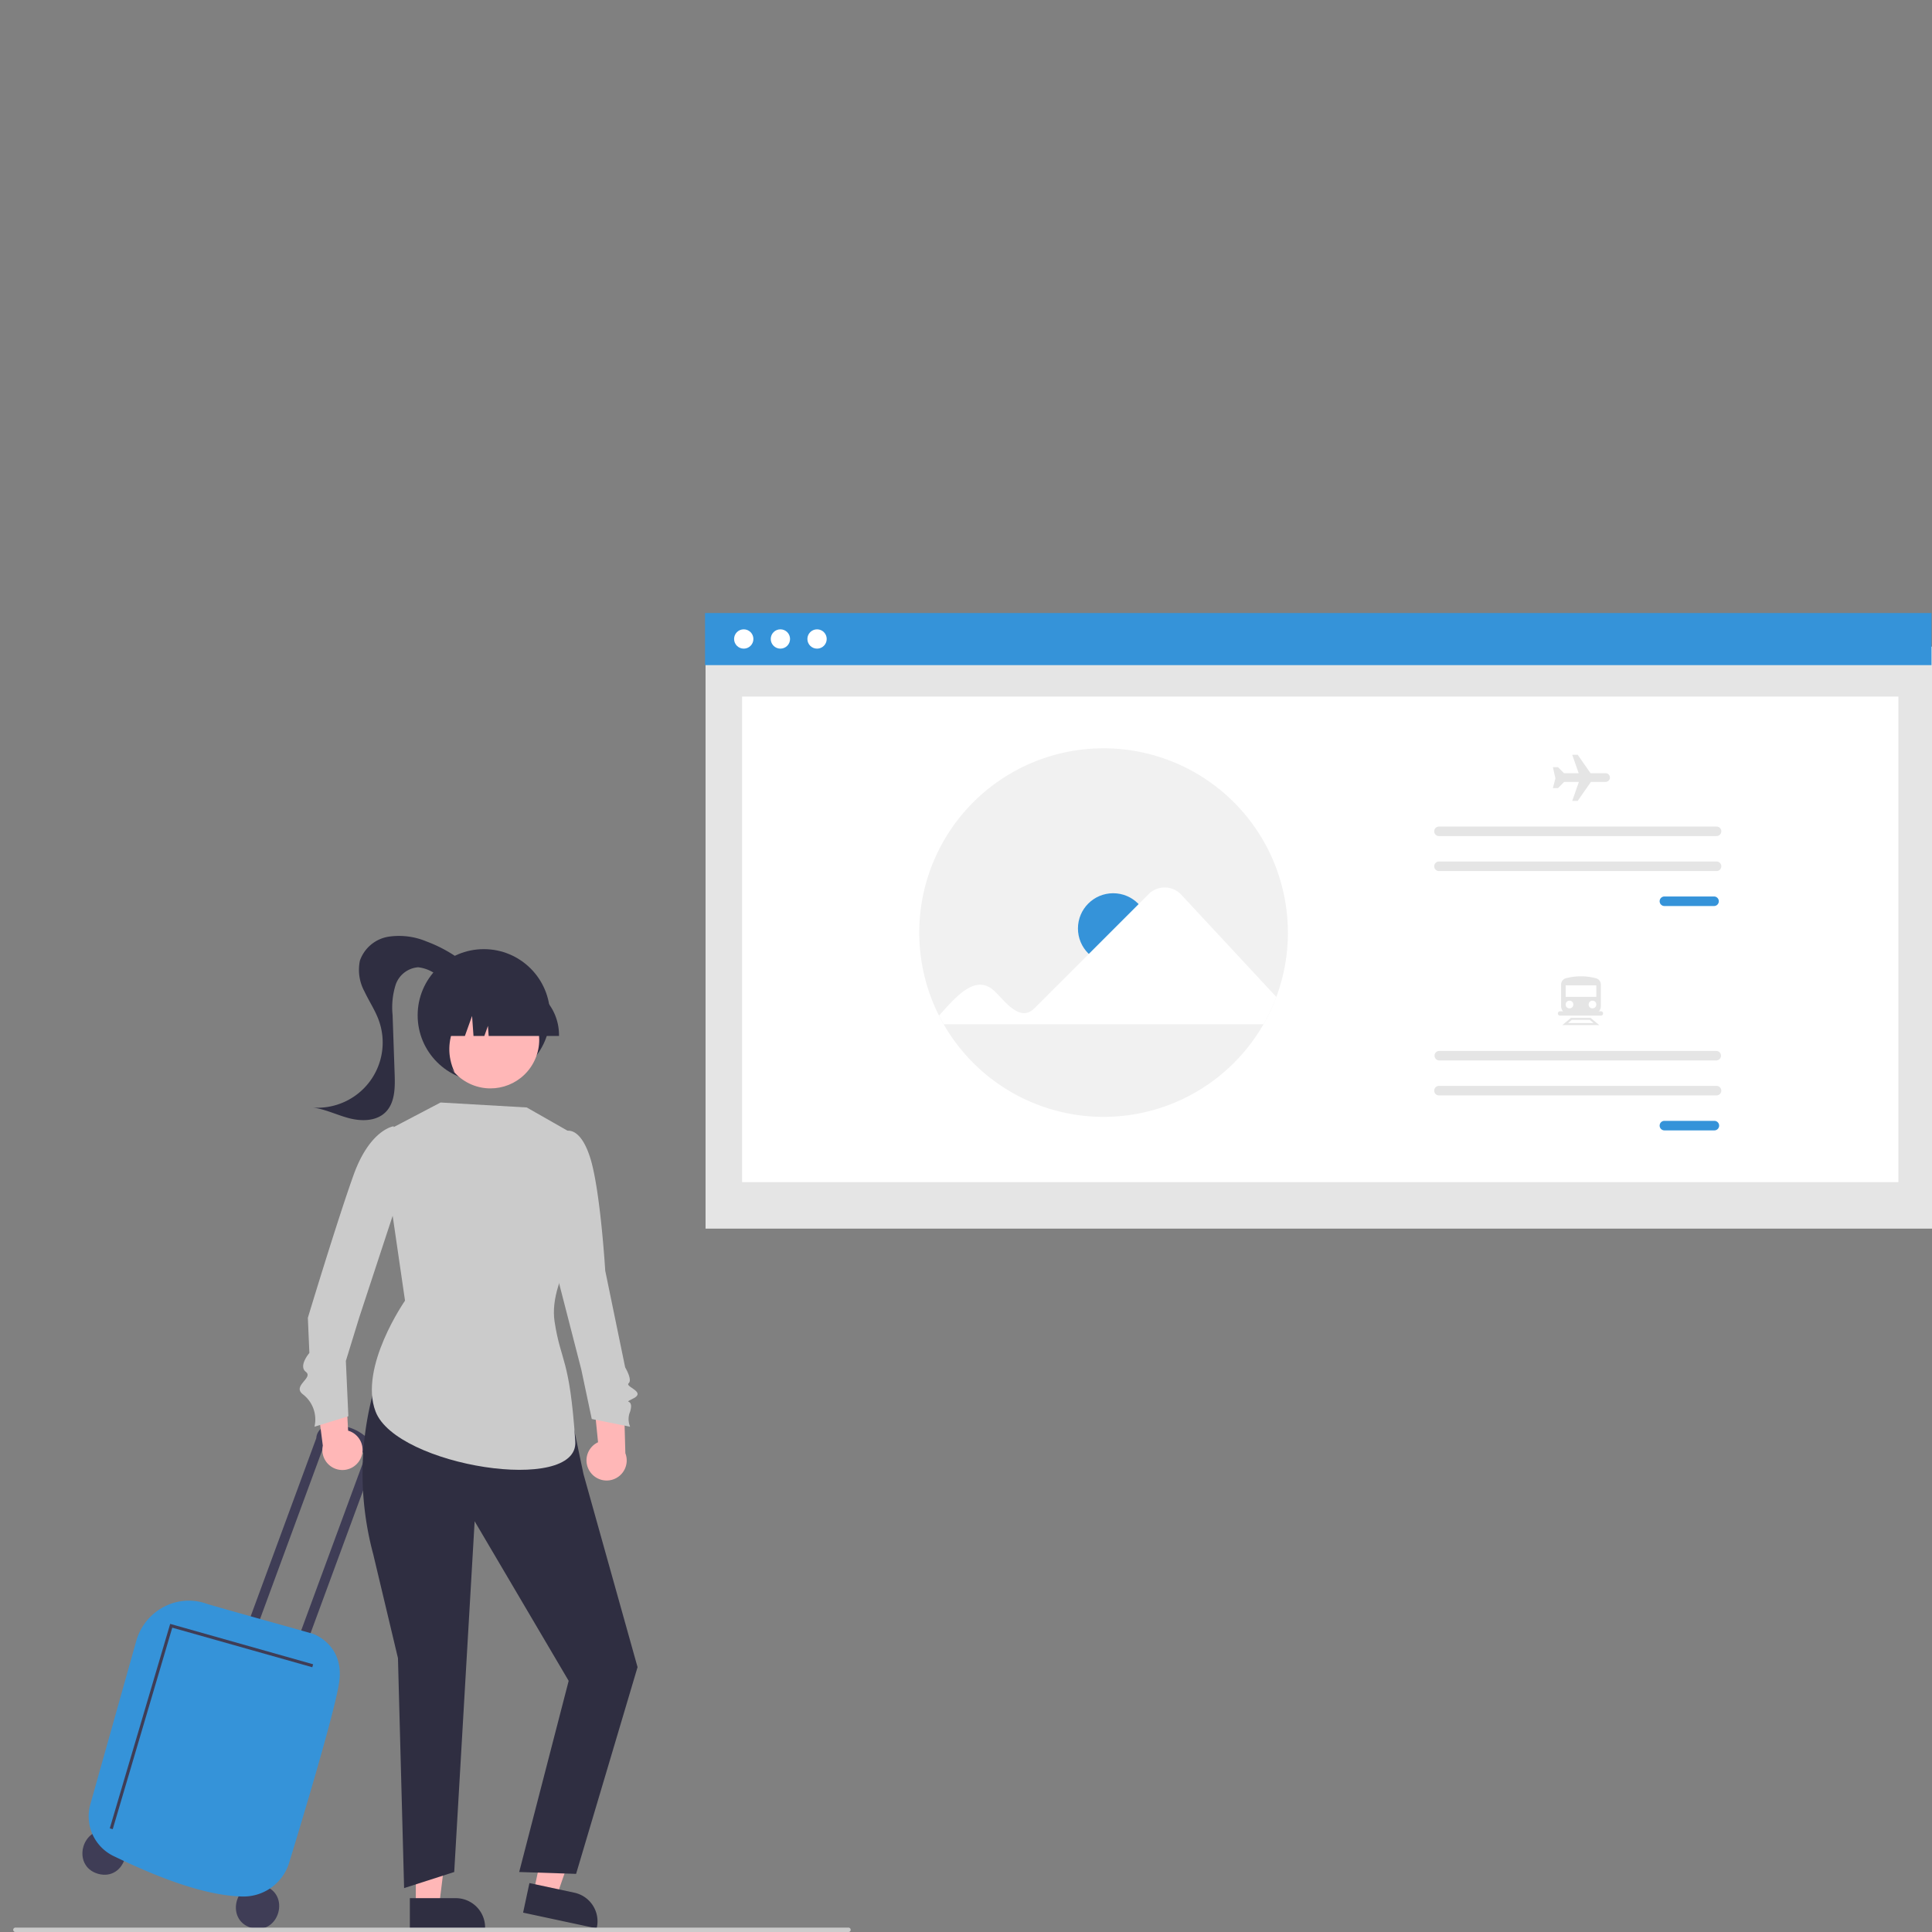 <svg xmlns="http://www.w3.org/2000/svg" width="350" height="350" viewBox="0 0 350 350">
  <rect x="0" y="0" width="350" height="350" fill="#808080" stroke="none"/>
  <g id="グループ_6265" data-name="グループ 6265" transform="translate(-13330 12024)">
    <rect id="長方形_1623" data-name="長方形 1623" width="350" height="350" transform="translate(13330 -12024)" fill="none"/>
    <g id="undraw_travel_booking_re_6umu" transform="translate(13332.459 -11912.944)">
      <path id="パス_1609" data-name="パス 1609" d="M193.666,705.62c-5.015-1.385-7.155,6.23-2.153,7.66C196.528,714.665,198.668,707.05,193.666,705.62Z" transform="translate(-176.196 -484.875)" fill="#3f3d56"/>
      <path id="パス_1610" data-name="パス 1610" d="M263.917,730.385c-5.015-1.385-7.155,6.23-2.153,7.66C266.779,739.43,268.919,731.814,263.917,730.385Z" transform="translate(-218.643 -499.838)" fill="#3f3d56"/>
      <path id="パス_1611" data-name="パス 1611" d="M277.545,522.966l-.078-.022L264.55,558.013l-1.7-.479,13.01-35.32h0a2.389,2.389,0,0,1,2-2.234,8.6,8.6,0,0,1,9.078,4.713l-.026.038L273.7,560.585l-1.7-.479,12.817-34.8C280.913,521.448,277.545,522.966,277.545,522.966Z" transform="translate(-221.018 -372.737)" fill="#3f3d56"/>
      <path id="パス_1612" data-name="パス 1612" d="M219.524,653.8c-7.614-.116-17.029-4.23-23.449-7.315a8,8,0,0,1-4.241-9.395l8.32-29.6a10.055,10.055,0,0,1,4.994-6.161,9.628,9.628,0,0,1,7.683-.593c.3.134,8.38,2.4,13.728,3.892,3.146.881,5.42,1.517,5.572,1.568.126.042,5.78,1.984,4.777,8.816-.771,5.247-6.588,24.581-9.053,32.65a8.653,8.653,0,0,1-8.2,6.138Z" transform="translate(-177.927 -421.283)" fill="#3593d9"/>
      <path id="パス_1613" data-name="パス 1613" d="M69.835,499.882l10.786-36.509,25.365,7.168.152-.536-25.895-7.318-.078.264L69.3,499.724Z" transform="translate(-51.872 -279.561)" fill="#3f3d56"/>
      <rect id="Rectangle_62" data-name="Rectangle 62" width="222.183" height="105.43" transform="translate(125.358 6.091)" fill="#e5e5e5"/>
      <rect id="Rectangle_75" data-name="Rectangle 75" width="209.476" height="87.963" transform="translate(131.975 15.132)" fill="#fff"/>
      <rect id="Rectangle_80" data-name="Rectangle 80" width="222.183" height="9.439" transform="translate(125.263)" fill="#3593d9"/>
      <circle id="Ellipse_90" data-name="Ellipse 90" cx="1.749" cy="1.749" r="1.749" transform="translate(130.528 2.953)" fill="#fff"/>
      <circle id="Ellipse_91" data-name="Ellipse 91" cx="1.749" cy="1.749" r="1.749" transform="translate(137.169 2.953)" fill="#fff"/>
      <circle id="Ellipse_92" data-name="Ellipse 92" cx="1.749" cy="1.749" r="1.749" transform="translate(143.809 2.953)" fill="#fff"/>
      <path id="パス_1614" data-name="パス 1614" d="M671.343,243.441a33.244,33.244,0,0,1-2.1,11.657,32.319,32.319,0,0,1-2.316,4.937,33.4,33.4,0,0,1-57.952,0q-.444-.77-.842-1.562a33.39,33.39,0,1,1,63.205-15.032Z" transform="translate(-440.486 -185.547)" fill="#f1f1f1"/>
      <circle id="楕円形_1094" data-name="楕円形 1094" cx="6.383" cy="6.383" r="6.383" transform="translate(192.822 50.764)" fill="#3593d9"/>
      <path id="パス_1615" data-name="パス 1615" d="M613.595,296.961c2.812-3.039,6.572-7.865,10.1-4.378,1.77,1.645,4.539,5.72,7.19,3.056l20.7-20.7a4.11,4.11,0,0,1,5.878.105l17.242,18.545a32.348,32.348,0,0,1-2.316,4.937H614.437Z" transform="translate(-445.944 -224.036)" fill="#fff"/>
      <path id="Path_680" data-name="Path 680" d="M944.233,277.887a.863.863,0,0,0,0,1.725h9.051a.863.863,0,0,0,0-1.725Z" transform="translate(-645.198 -226.535)" fill="#3593d9"/>
      <path id="Path_680-2" data-name="Path 680" d="M841.2,245.878a.863.863,0,1,0,0,1.725h50.225a.863.863,0,1,0,0-1.725Z" transform="translate(-582.946 -207.195)" fill="#e5e5e5"/>
      <path id="Path_680-3" data-name="Path 680" d="M841.2,261.883a.863.863,0,1,0,0,1.725h50.225a.863.863,0,1,0,0-1.725Z" transform="translate(-582.946 -216.865)" fill="#e5e5e5"/>
      <path id="Path_680-4" data-name="Path 680" d="M944.233,380.583a.863.863,0,0,0,0,1.725h9.051a.863.863,0,1,0,0-1.725Z" transform="translate(-645.198 -288.585)" fill="#3593d9"/>
      <path id="Path_680-5" data-name="Path 680" d="M841.2,348.574a.863.863,0,0,0,0,1.725h50.225a.863.863,0,0,0,0-1.725Z" transform="translate(-582.946 -269.245)" fill="#e5e5e5"/>
      <path id="Path_680-6" data-name="Path 680" d="M841.2,364.579a.863.863,0,1,0,0,1.725h50.225a.863.863,0,1,0,0-1.725Z" transform="translate(-582.946 -278.915)" fill="#e5e5e5"/>
      <path id="パス_1616" data-name="パス 1616" d="M904.121,216.353H901.4l-2.335-3.346h-.988l1.172,3.346H896.59L895.5,215.26h-.924l.461,2.021-.461,1.766h.924l1.092-1.092.017-.029h2.675l-1.2,3.434h.988L901.411,218l.028-.074h2.683a.787.787,0,0,0,0-1.574Z" transform="translate(-615.714 -187.334)" fill="#e5e5e5"/>
      <path id="パス_1617" data-name="パス 1617" d="M904.093,321.282h-4.3a1.453,1.453,0,0,1-1.452-1.452v-3.91a1.18,1.18,0,0,1,.869-1.145,10.617,10.617,0,0,1,5.452,0,1.183,1.183,0,0,1,.88,1.149v3.9a1.453,1.453,0,0,1-1.452,1.452Z" transform="translate(-617.992 -248.609)" fill="#e5e5e5"/>
      <rect id="長方形_1612" data-name="長方形 1612" width="5.55" height="2.081" transform="translate(281.177 67.453)" fill="#fff"/>
      <circle id="楕円形_1095" data-name="楕円形 1095" cx="0.694" cy="0.694" r="0.694" transform="translate(281.177 70.228)" fill="#fff"/>
      <circle id="楕円形_1096" data-name="楕円形 1096" cx="0.694" cy="0.694" r="0.694" transform="translate(285.339 70.228)" fill="#fff"/>
      <path id="パス_1618" data-name="パス 1618" d="M905.583,334.741h-6.7l1.584-1.32H904Zm-5.656-.377h4.614l-.679-.566h-3.257Z" transform="translate(-618.32 -260.09)" fill="#e5e5e5"/>
      <path id="パス_1619" data-name="パス 1619" d="M904.8,331.213h-7.39a.4.4,0,1,1,0-.792h7.39a.4.4,0,0,1,0,.792Z" transform="translate(-617.186 -258.277)" fill="#e5e5e5"/>
      <path id="パス_1620" data-name="パス 1620" d="M303.281,507.867a3.617,3.617,0,0,0-2.247-5.07l-.7-12.833-5.368,3.973,1.483,11.578a3.636,3.636,0,0,0,6.828,2.353Z" transform="translate(-240.427 -354.674)" fill="#ffb7b7"/>
      <path id="パス_1621" data-name="パス 1621" d="M420.05,513.534a3.617,3.617,0,0,1,1.439-5.356L420.2,495.391l5.917,3.1.319,11.668a3.636,3.636,0,0,1-6.384,3.377Z" transform="translate(-315.606 -357.954)" fill="#ffb7b7"/>
      <path id="パス_1622" data-name="パス 1622" d="M209.374,566.823H213.6l2.011-16.305h-6.239Z" transform="translate(-136.506 -332.629)" fill="#ffb7b7"/>
      <path id="パス_1623" data-name="パス 1623" d="M338.545,736.368h8.326a5.306,5.306,0,0,1,5.305,5.305v.173H338.545Z" transform="translate(-266.755 -503.554)" fill="#2f2e41"/>
      <path id="パス_1624" data-name="パス 1624" d="M263.319,560.961l4.134.886,5.383-15.522-6.1-1.307Z" transform="translate(-169.1 -329.306)" fill="#ffb7b7"/>
      <path id="パス_1625" data-name="パス 1625" d="M391.528,729.46l8.14,1.744h0a5.306,5.306,0,0,1,4.076,6.3l-.036.169-13.328-2.856Z" transform="translate(-298.075 -499.381)" fill="#2f2e41"/>
      <path id="パス_1626" data-name="パス 1626" d="M318.918,504.094a56.413,56.413,0,0,0-.093,29.618l4.483,18.829,1.113,41.662,9.078-2.914,3.7-63.546,17.035,28.915-8.966,34.631,10.311.336,11.134-37.452-9.789-34.948-1.793-8.518Z" transform="translate(-253.672 -363.212)" fill="#2f2e41"/>
      <path id="パス_1627" data-name="パス 1627" d="M358.253,378.227l-9.03-5.147-15.621-.9-10.836,5.689,4.4,30.21s-8.4,12.053-5.336,20.084c3.779,9.912,36.826,15.083,36.18,5.41-1.02-15.266-2.6-14.213-3.75-21.7-1.267-8.214,7.6-18.746,7.6-18.746Z" transform="translate(-256.252 -283.507)" fill="#cbcbcb"/>
      <path id="パス_1628" data-name="パス 1628" d="M306.153,387.42l-1.007-4.362s-4.294.556-7.27,8.868-8.266,25.834-8.266,25.834l.276,6.366s-2.039,2.355-.632,3.431-2.541,2.534-.542,4.063a5.736,5.736,0,0,1,2.095,5.869l6.14-1.9-.452-10.023,2.433-7.9,6.5-19.775Z" transform="translate(-236.298 -290.08)" fill="#cbcbcb"/>
      <path id="パス_1629" data-name="パス 1629" d="M406.3,389.392l1.368-4.23s2.519-1.031,4.378,4.778,2.742,20.508,2.742,20.508l3.612,17.521s1.35,2.231.632,2.871,3.152,1.539.9,2.724.194-.255-.646,2.447a3.473,3.473,0,0,0,.014,2.707l-6.953-1.4-1.9-8.982-4.3-16.7Z" transform="translate(-307.603 -291.309)" fill="#cbcbcb"/>
      <circle id="楕円形_1097" data-name="楕円形 1097" cx="11.991" cy="11.991" r="11.991" transform="translate(73.203 60.889)" fill="#2f2e41"/>
      <path id="パス_1630" data-name="パス 1630" d="M323.96,302.812a25.144,25.144,0,0,0-9.148-5.916,12.871,12.871,0,0,0-6.93-.86,6.6,6.6,0,0,0-5.143,4.333,8.178,8.178,0,0,0,.836,5.6c.818,1.746,1.911,3.365,2.573,5.176a11.814,11.814,0,0,1-11.888,15.843c2.272.3,4.365,1.372,6.586,1.94s4.841.53,6.491-1.061c1.746-1.683,1.781-4.419,1.7-6.843l-.376-10.807a13.729,13.729,0,0,1,.544-5.448,4.679,4.679,0,0,1,4.075-3.2,6.686,6.686,0,0,1,3.744,1.688,7.649,7.649,0,0,0,3.688,1.844c1.388.124,2.972-.9,2.868-2.293Z" transform="translate(-239.998 -237.394)" fill="#2f2e41"/>
      <circle id="楕円形_1098" data-name="楕円形 1098" cx="8.827" cy="8.827" r="8.827" transform="translate(74.421 80.8) rotate(-61.337)" fill="#ffb7b7"/>
      <path id="パス_1631" data-name="パス 1631" d="M375,326.917H362.258l-.131-1.83-.654,1.83h-1.963l-.259-3.627-1.3,3.627h-3.8v-.18a9.535,9.535,0,0,1,9.524-9.524h1.8A9.535,9.535,0,0,1,375,326.738Z" transform="translate(-276.19 -250.297)" fill="#2f2e41"/>
      <path id="パス_1632" data-name="パス 1632" d="M350.721,335.492l-4.654-4.659-.785-10.315h10.274l-.254.254C351.763,324.306,347.942,329.493,350.721,335.492Z" transform="translate(-270.826 -252.293)" fill="#2f2e41"/>
      <path id="パス_1633" data-name="パス 1633" d="M283.086,750.651h-150.8a.4.4,0,1,1,0-.792h150.8a.4.4,0,1,1,0,.792Z" transform="translate(-131.895 -511.706)" fill="#cbcbcb"/>
    </g>
  </g>
</svg>
